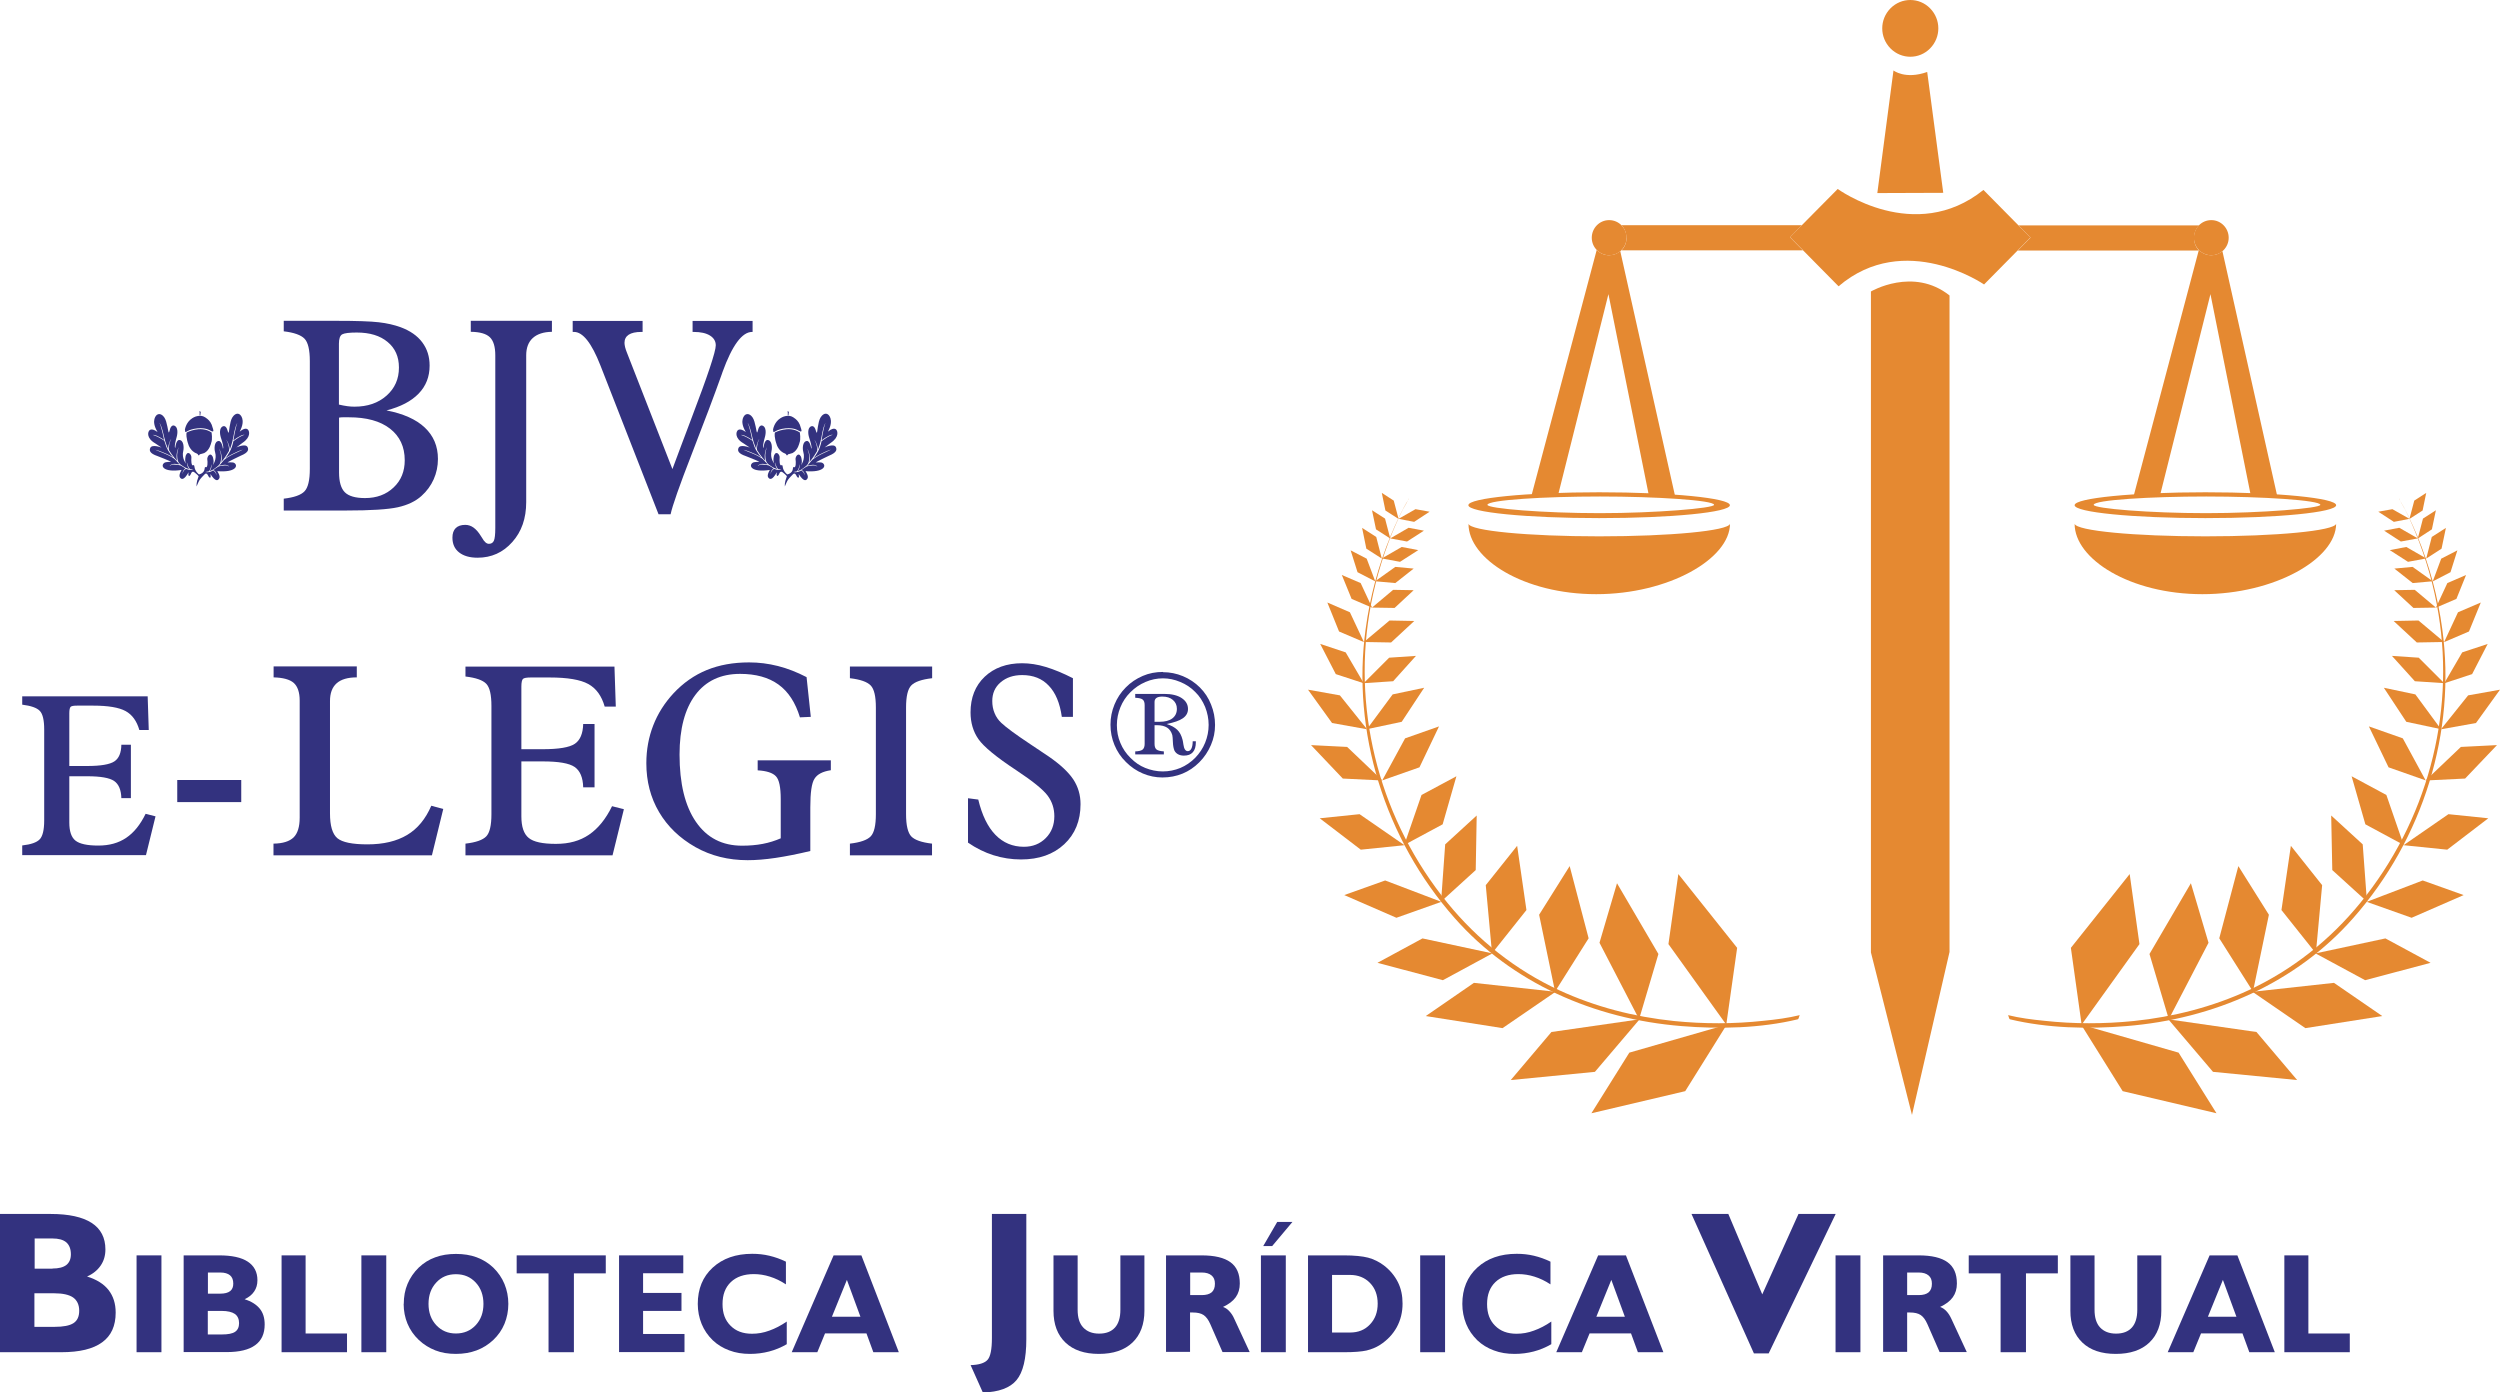 <?xml version="1.0" encoding="UTF-8"?>
<svg xmlns="http://www.w3.org/2000/svg" viewBox="0 0 207.05 115.32">
  <g>
    <g>
      <g>
        <path d="M198.69,41.31c.58.95,1.05,1.98,1.48,3,1.04,2.5,1.74,5.13,2.1,7.8,1.16,8.49-1.57,17.35-7.38,23.93-4.72,5.36-11.55,8.36-18.78,8.94-3.16.26-6.55.18-9.64-.56-.1-.02-.11-.33-.18-.35.98.24,1.99.37,3,.47,2.47.27,4.96.27,7.43.02,3.29-.34,6.53-1.17,9.51-2.55,3.63-1.68,6.77-4.19,9.24-7.22,5.51-6.75,7.86-15.52,6.49-23.92-.37-2.31-1.02-4.58-1.91-6.76-.34-.83-.76-1.79-1.2-2.51-.04-.07-.16-.32-.15-.3h0Z" fill="#e58931" stroke-width="0"/>
        <g>
          <polygon points="199.55 42.97 198.26 43.22 196.97 42.38 198.14 42.17 199.55 42.97" fill="#e58931" stroke-width="0"/>
          <polygon points="199.55 42.98 200.64 42.28 200.94 40.82 199.95 41.46 199.55 42.98" fill="#e58931" stroke-width="0"/>
        </g>
        <g>
          <polygon points="200.24 44.59 198.84 44.85 197.45 43.95 198.71 43.71 200.24 44.59" fill="#e58931" stroke-width="0"/>
          <polygon points="200.24 44.6 201.41 43.84 201.74 42.26 200.67 42.95 200.24 44.6" fill="#e58931" stroke-width="0"/>
        </g>
        <g>
          <polygon points="200.94 46.25 199.43 46.53 197.92 45.56 199.29 45.3 200.94 46.25" fill="#e58931" stroke-width="0"/>
          <polygon points="200.94 46.26 202.21 45.44 202.57 43.72 201.4 44.47 200.94 46.26" fill="#e58931" stroke-width="0"/>
        </g>
        <g>
          <polygon points="201.48 48.14 199.82 48.29 198.3 47.09 199.81 46.95 201.48 48.14" fill="#e58931" stroke-width="0"/>
          <polygon points="201.48 48.15 202.95 47.39 203.52 45.58 202.18 46.27 201.48 48.15" fill="#e58931" stroke-width="0"/>
        </g>
        <g>
          <polygon points="201.74 50.32 199.88 50.35 198.29 48.88 199.99 48.85 201.74 50.32" fill="#e58931" stroke-width="0"/>
          <polygon points="201.74 50.33 203.44 49.6 204.24 47.62 202.69 48.29 201.74 50.33" fill="#e58931" stroke-width="0"/>
        </g>
        <g>
          <polygon points="202.42 53.17 200.16 53.21 198.24 51.43 200.3 51.39 202.42 53.17" fill="#e58931" stroke-width="0"/>
          <polygon points="202.42 53.18 204.48 52.3 205.46 49.9 203.57 50.71 202.42 53.18" fill="#e58931" stroke-width="0"/>
        </g>
        <g>
          <polygon points="202.43 56.58 200 56.42 198.1 54.32 200.32 54.47 202.43 56.58" fill="#e58931" stroke-width="0"/>
          <polygon points="202.43 56.59 204.74 55.83 206.03 53.33 203.92 54.03 202.43 56.59" fill="#e58931" stroke-width="0"/>
        </g>
        <g>
          <polygon points="202.16 60.39 199.29 59.78 197.43 56.96 200.04 57.51 202.16 60.39" fill="#e58931" stroke-width="0"/>
          <polygon points="202.16 60.4 205.06 59.88 207.05 57.12 204.41 57.59 202.16 60.4" fill="#e58931" stroke-width="0"/>
        </g>
        <g>
          <polygon points="200.89 64.63 197.82 63.55 196.19 60.16 199 61.15 200.89 64.63" fill="#e58931" stroke-width="0"/>
          <polygon points="200.89 64.64 204.16 64.48 206.8 61.71 203.81 61.86 200.89 64.64" fill="#e58931" stroke-width="0"/>
        </g>
        <g>
          <polygon points="199.07 69.98 195.9 68.27 194.76 64.29 197.64 65.84 199.07 69.98" fill="#e58931" stroke-width="0"/>
          <polygon points="199.06 70 202.68 70.37 206.08 67.77 202.78 67.43 199.06 70" fill="#e58931" stroke-width="0"/>
        </g>
        <g>
          <polygon points="196.03 74.67 193.16 72.06 193.07 67.54 195.68 69.93 196.03 74.67" fill="#e58931" stroke-width="0"/>
          <polygon points="196.01 74.69 199.73 76.01 204.04 74.13 200.65 72.92 196.01 74.69" fill="#e58931" stroke-width="0"/>
        </g>
        <g>
          <polygon points="191.8 78.95 188.95 75.37 189.73 70.05 192.32 73.31 191.8 78.95" fill="#e58931" stroke-width="0"/>
          <polygon points="191.77 78.96 195.88 81.18 201.3 79.74 197.56 77.72 191.77 78.96" fill="#e58931" stroke-width="0"/>
        </g>
        <g>
          <polygon points="186.59 82.12 183.8 77.71 185.38 71.73 187.91 75.76 186.59 82.12" fill="#e58931" stroke-width="0"/>
          <polygon points="186.55 82.14 190.93 85.15 197.3 84.15 193.3 81.4 186.55 82.14" fill="#e58931" stroke-width="0"/>
        </g>
        <g>
          <polygon points="179.62 84.41 178.02 79.01 181.45 73.15 182.91 78.08 179.62 84.41" fill="#e58931" stroke-width="0"/>
          <polygon points="179.58 84.42 183.28 88.77 190.25 89.45 186.88 85.47 179.58 84.42" fill="#e58931" stroke-width="0"/>
        </g>
        <g>
          <polygon points="172.4 84.86 171.51 78.5 176.38 72.39 177.19 78.19 172.4 84.86" fill="#e58931" stroke-width="0"/>
          <polygon points="172.36 84.86 175.8 90.37 183.57 92.2 180.43 87.18 172.36 84.86" fill="#e58931" stroke-width="0"/>
        </g>
      </g>
      <g>
        <path d="M116.68,41.31c-.59.95-1.05,1.98-1.48,3-1.04,2.5-1.74,5.13-2.1,7.8-1.16,8.49,1.57,17.35,7.38,23.93,4.73,5.36,11.55,8.36,18.78,8.94,3.16.26,6.55.18,9.63-.56.1-.02.11-.33.18-.35-.98.24-1.99.37-3,.47-2.46.27-4.96.27-7.43.02-3.29-.34-6.52-1.17-9.51-2.55-3.63-1.68-6.77-4.19-9.24-7.22-5.5-6.75-7.85-15.52-6.49-23.92.38-2.31,1.02-4.58,1.91-6.76.35-.83.77-1.79,1.21-2.51.04-.07.16-.32.15-.3h0Z" fill="#e58931" stroke-width="0"/>
        <g>
          <polygon points="115.83 42.97 117.12 43.22 118.4 42.38 117.23 42.17 115.83 42.97" fill="#e58931" stroke-width="0"/>
          <polygon points="115.83 42.98 114.74 42.28 114.44 40.82 115.43 41.46 115.83 42.98" fill="#e58931" stroke-width="0"/>
        </g>
        <g>
          <polygon points="115.14 44.59 116.53 44.85 117.93 43.95 116.66 43.71 115.14 44.59" fill="#e58931" stroke-width="0"/>
          <polygon points="115.14 44.6 113.96 43.84 113.63 42.26 114.71 42.95 115.14 44.6" fill="#e58931" stroke-width="0"/>
        </g>
        <g>
          <polygon points="114.44 46.25 115.95 46.53 117.46 45.56 116.09 45.3 114.44 46.25" fill="#e58931" stroke-width="0"/>
          <polygon points="114.44 46.26 113.16 45.44 112.81 43.72 113.98 44.47 114.44 46.26" fill="#e58931" stroke-width="0"/>
        </g>
        <g>
          <polygon points="113.89 48.14 115.56 48.29 117.08 47.09 115.56 46.95 113.89 48.14" fill="#e58931" stroke-width="0"/>
          <polygon points="113.9 48.15 112.43 47.39 111.86 45.58 113.19 46.27 113.9 48.15" fill="#e58931" stroke-width="0"/>
        </g>
        <g>
          <polygon points="113.63 50.32 115.5 50.35 117.08 48.88 115.38 48.85 113.63 50.32" fill="#e58931" stroke-width="0"/>
          <polygon points="113.64 50.33 111.94 49.6 111.13 47.62 112.69 48.29 113.64 50.33" fill="#e58931" stroke-width="0"/>
        </g>
        <g>
          <polygon points="112.96 53.17 115.21 53.21 117.13 51.43 115.08 51.39 112.96 53.17" fill="#e58931" stroke-width="0"/>
          <polygon points="112.96 53.18 110.9 52.3 109.93 49.9 111.8 50.71 112.96 53.18" fill="#e58931" stroke-width="0"/>
        </g>
        <g>
          <polygon points="112.94 56.58 115.38 56.42 117.27 54.32 115.05 54.47 112.94 56.58" fill="#e58931" stroke-width="0"/>
          <polygon points="112.95 56.59 110.63 55.83 109.34 53.33 111.45 54.03 112.95 56.59" fill="#e58931" stroke-width="0"/>
        </g>
        <g>
          <polygon points="113.21 60.39 116.09 59.78 117.95 56.96 115.34 57.51 113.21 60.39" fill="#e58931" stroke-width="0"/>
          <polygon points="113.22 60.4 110.32 59.88 108.33 57.12 110.97 57.59 113.22 60.4" fill="#e58931" stroke-width="0"/>
        </g>
        <g>
          <polygon points="114.48 64.63 117.56 63.55 119.18 60.16 116.37 61.15 114.48 64.63" fill="#e58931" stroke-width="0"/>
          <polygon points="114.49 64.64 111.21 64.48 108.58 61.71 111.57 61.86 114.49 64.64" fill="#e58931" stroke-width="0"/>
        </g>
        <g>
          <polygon points="116.3 69.98 119.48 68.27 120.62 64.29 117.73 65.84 116.3 69.98" fill="#e58931" stroke-width="0"/>
          <polygon points="116.32 70 112.7 70.37 109.3 67.77 112.6 67.43 116.32 70" fill="#e58931" stroke-width="0"/>
        </g>
        <g>
          <polygon points="119.35 74.67 122.22 72.06 122.3 67.54 119.69 69.93 119.35 74.67" fill="#e58931" stroke-width="0"/>
          <polygon points="119.37 74.69 115.65 76.01 111.33 74.13 114.72 72.92 119.37 74.69" fill="#e58931" stroke-width="0"/>
        </g>
        <g>
          <polygon points="123.57 78.95 126.42 75.37 125.65 70.05 123.05 73.31 123.57 78.95" fill="#e58931" stroke-width="0"/>
          <polygon points="123.6 78.96 119.5 81.18 114.08 79.74 117.81 77.72 123.6 78.96" fill="#e58931" stroke-width="0"/>
        </g>
        <g>
          <polygon points="128.79 82.12 131.57 77.71 130 71.73 127.47 75.76 128.79 82.12" fill="#e58931" stroke-width="0"/>
          <polygon points="128.83 82.14 124.44 85.15 118.08 84.15 122.07 81.4 128.83 82.14" fill="#e58931" stroke-width="0"/>
        </g>
        <g>
          <polygon points="135.75 84.41 137.35 79.01 133.92 73.15 132.47 78.08 135.75 84.41" fill="#e58931" stroke-width="0"/>
          <polygon points="135.79 84.42 132.09 88.77 125.12 89.45 128.49 85.47 135.79 84.42" fill="#e58931" stroke-width="0"/>
        </g>
        <g>
          <polygon points="142.97 84.86 143.87 78.5 139 72.39 138.18 78.19 142.97 84.86" fill="#e58931" stroke-width="0"/>
          <polygon points="143.01 84.86 139.57 90.37 131.8 92.2 134.94 87.18 143.01 84.86" fill="#e58931" stroke-width="0"/>
        </g>
      </g>
    </g>
    <g>
      <path d="M164.27,15.73c-5.69,4.57-12.07-.08-12.07-.08l-3.95,3.99,4.02,4.07c5.48-4.67,12.05-.15,12.05-.15l3.84-3.89-3.9-3.95Z" fill="#e58931" stroke-width="0"/>
      <path d="M159.85.69c.91.92.91,2.4,0,3.32-.9.92-2.37.92-3.28,0-.91-.92-.91-2.4,0-3.32.91-.92,2.38-.92,3.28,0Z" fill="#e58931" stroke-width="0"/>
      <path d="M184.58,19.69c0-.8-.64-1.46-1.44-1.46s-1.44.65-1.44,1.46.65,1.45,1.44,1.45,1.44-.65,1.44-1.45Z" fill="#e58931" stroke-width="0"/>
      <path d="M154.95,24.14s3.5-2.06,6.51.33v54.37s-3.11,13.5-3.11,13.5l-3.4-13.46V24.14Z" fill="#e58931" stroke-width="0"/>
      <path d="M156.81,5.83s.97.78,2.8.13l1.33,10.01-5.46.02,1.34-10.17Z" fill="#e58931" stroke-width="0"/>
      <path d="M134.71,19.69c0,.41-.16.77-.41,1.04h15.01l-1.06-1.08.98-1h-14.94c.25.26.41.63.41,1.04Z" fill="#e58931" stroke-width="0"/>
      <path d="M181.71,19.71c0,.41.16.77.41,1.04h-15.01l1.06-1.07-.99-1.01h14.94c-.25.26-.41.63-.41,1.04Z" fill="#e58931" stroke-width="0"/>
      <path d="M131.83,19.69c0-.8.64-1.46,1.44-1.46s1.44.65,1.44,1.46-.65,1.45-1.44,1.45-1.44-.65-1.44-1.45Z" fill="#e58931" stroke-width="0"/>
      <g>
        <path d="M129.03,41.04l4.18-16.68,3.35,16.68h-7.52ZM138.72,41.04l-4.53-20.24c-.25.21-.57.34-.92.34-.41,0-.77-.17-1.03-.44l-5.4,20.33h11.88Z" fill="#e58931" stroke-width="0"/>
        <g>
          <path d="M132.44,44.42c-5.88,0-10.68-.46-10.82-1.04h0c0,2.93,4.6,5.83,10.58,5.83s11.08-2.92,11.08-5.85v.02c-.15.58-4.94,1.04-10.83,1.04Z" fill="#e58931" stroke-width="0"/>
          <path d="M132.5,42.5c-4.63,0-9.31-.38-9.31-.69,0-.4,4.7-.69,9.32-.69s9.45.31,9.45.69c0,.28-4.84.69-9.46.69ZM132.44,40.77c-5.98,0-10.83.48-10.83,1.07s4.84,1.07,10.83,1.07,10.83-.48,10.83-1.07-4.85-1.07-10.83-1.07Z" fill="#e58931" stroke-width="0"/>
        </g>
      </g>
      <g>
        <path d="M178.89,41.04l4.18-16.68,3.34,16.68h-7.52ZM188.59,41.04l-4.53-20.24c-.25.21-.58.34-.92.34-.41,0-.77-.17-1.03-.44l-5.39,20.33h11.88Z" fill="#e58931" stroke-width="0"/>
        <g>
          <path d="M182.65,44.42c-5.88,0-10.68-.46-10.83-1.04h0c0,2.93,4.6,5.83,10.58,5.83s11.08-2.92,11.08-5.85v.02c-.16.58-4.95,1.04-10.83,1.04Z" fill="#e58931" stroke-width="0"/>
          <path d="M182.71,42.5c-4.63,0-9.31-.38-9.31-.69,0-.4,4.7-.69,9.32-.69s9.45.31,9.45.69c0,.28-4.84.69-9.47.69ZM182.65,40.77c-5.98,0-10.83.48-10.83,1.07s4.85,1.07,10.83,1.07,10.83-.48,10.83-1.07-4.85-1.07-10.83-1.07Z" fill="#e58931" stroke-width="0"/>
        </g>
      </g>
    </g>
  </g>
  <g>
    <path d="M0,111.99v-11.45h4.2c1.5,0,2.63.25,3.39.74.76.49,1.14,1.23,1.14,2.2,0,.51-.13.95-.39,1.33-.26.38-.63.69-1.13.91.8.25,1.39.62,1.78,1.12s.59,1.12.59,1.87c0,1.1-.37,1.92-1.12,2.46-.75.55-1.87.82-3.38.82H0ZM4.34,105.06c.52,0,.9-.1,1.15-.29.25-.2.38-.49.38-.89,0-.44-.13-.77-.38-.99-.26-.22-.64-.32-1.15-.32h-1.47v2.5h1.47ZM2.86,109.89h1.65c.74,0,1.26-.1,1.58-.31s.47-.55.47-1.03-.17-.85-.5-1.09c-.33-.23-.86-.35-1.57-.35h-1.64v2.78Z" fill="#33327f" stroke-width="0"/>
    <path d="M11.31,111.99v-8.02h2.06v8.02h-2.06Z" fill="#33327f" stroke-width="0"/>
    <path d="M15.21,111.99v-8.02h2.94c1.05,0,1.84.17,2.37.52s.8.86.8,1.54c0,.36-.09.67-.27.93-.18.27-.44.48-.79.64.56.18.97.44,1.25.78s.41.78.41,1.31c0,.77-.26,1.34-.79,1.72-.52.38-1.31.57-2.36.57h-3.56ZM18.25,107.14c.36,0,.63-.07.81-.21.18-.14.26-.35.26-.62,0-.31-.09-.54-.27-.69-.18-.15-.45-.23-.8-.23h-1.03v1.75h1.03ZM17.21,110.52h1.16c.52,0,.88-.07,1.1-.22.22-.15.33-.39.33-.72s-.12-.6-.35-.76-.6-.25-1.1-.25h-1.14v1.95Z" fill="#33327f" stroke-width="0"/>
    <path d="M23.32,111.99v-8.02h1.99v6.47h3.43v1.55h-5.43Z" fill="#33327f" stroke-width="0"/>
    <path d="M29.93,111.99v-8.02h2.06v8.02h-2.06Z" fill="#33327f" stroke-width="0"/>
    <path d="M33.44,107.99c0-.6.1-1.15.31-1.65s.52-.96.93-1.36c.4-.38.86-.67,1.37-.85.51-.19,1.08-.28,1.71-.28s1.21.09,1.72.28.97.47,1.37.85c.41.4.72.85.93,1.36s.32,1.06.32,1.65-.11,1.14-.32,1.65-.52.95-.93,1.34c-.41.38-.87.67-1.38.86s-1.08.29-1.71.29-1.19-.09-1.7-.29-.97-.48-1.38-.87c-.41-.39-.72-.84-.93-1.34s-.32-1.06-.32-1.65ZM35.49,107.99c0,.71.21,1.3.64,1.76s.97.69,1.63.69,1.21-.23,1.64-.69c.43-.46.64-1.05.64-1.76s-.21-1.31-.64-1.77c-.43-.46-.97-.69-1.64-.69s-1.21.23-1.63.69c-.43.46-.64,1.05-.64,1.77Z" fill="#33327f" stroke-width="0"/>
    <path d="M45.43,111.99v-6.53h-2.64v-1.49h7.38v1.49h-2.64v6.53h-2.1Z" fill="#33327f" stroke-width="0"/>
    <path d="M51.27,111.99v-8.02h5.32v1.48h-3.33v1.63h3.18v1.49h-3.18v1.91h3.43v1.5h-5.42Z" fill="#33327f" stroke-width="0"/>
    <path d="M65.17,111.32c-.48.28-.97.48-1.47.61-.5.13-1.03.2-1.58.2-.62,0-1.2-.09-1.72-.29-.52-.19-.98-.47-1.37-.84-.4-.39-.71-.84-.92-1.35-.21-.52-.32-1.07-.32-1.66,0-1.24.41-2.25,1.24-3.01.83-.76,1.92-1.14,3.27-1.14.49,0,.96.05,1.42.16.46.11.92.27,1.37.49v1.88c-.44-.29-.88-.5-1.33-.64-.44-.14-.89-.21-1.33-.21-.8,0-1.44.22-1.9.66-.46.44-.69,1.04-.69,1.82s.22,1.35.66,1.79c.44.45,1.03.67,1.78.67.48,0,.96-.08,1.44-.26.48-.17.96-.42,1.44-.75v1.87Z" fill="#33327f" stroke-width="0"/>
    <path d="M65.57,111.99l3.47-8.02h2.3l3.1,8.02h-2.11l-.57-1.56h-3.43l-.64,1.56h-2.12ZM68.91,109.05h2.35l-1.12-3.05-1.24,3.05Z" fill="#33327f" stroke-width="0"/>
    <path d="M80.38,113.06c.7-.02,1.17-.17,1.41-.44.24-.27.36-.87.36-1.8v-10.28h2.85v10.38c0,1.61-.27,2.73-.81,3.38-.54.65-1.47.99-2.79,1.03l-1.01-2.26Z" fill="#33327f" stroke-width="0"/>
    <path d="M94.78,103.97v4.59c0,1.12-.33,2-.99,2.63-.66.63-1.59.94-2.78.94s-2.11-.31-2.77-.94c-.66-.63-.99-1.5-.99-2.63v-4.59h2v4.51c0,.64.15,1.13.46,1.46s.74.51,1.32.51,1.01-.17,1.31-.5.45-.83.45-1.47v-4.51h1.99Z" fill="#33327f" stroke-width="0"/>
    <path d="M96.57,111.99v-8.02h2.94c1.08,0,1.88.19,2.4.57s.77.96.77,1.76c0,.44-.11.82-.34,1.14-.23.32-.58.58-1.05.8.2.07.38.19.53.36.16.17.3.38.41.64l1.27,2.74h-2.25l-1.01-2.31c-.16-.37-.35-.62-.56-.76-.21-.14-.5-.21-.89-.21-.03,0-.07,0-.12,0-.05,0-.09,0-.11,0v3.26h-2ZM99.53,107.26c.37,0,.64-.08.82-.23.18-.16.27-.39.27-.71s-.09-.53-.28-.69c-.19-.16-.46-.24-.81-.24h-.96v1.87h.96Z" fill="#33327f" stroke-width="0"/>
    <path d="M104.43,111.99v-8.02h2.06v8.02h-2.06ZM104.62,103.2l1.16-2h1.26l-1.68,2h-.75Z" fill="#33327f" stroke-width="0"/>
    <path d="M108.33,111.99v-8.02h2.99c.85,0,1.52.07,1.99.19.47.13.9.34,1.3.64.51.39.89.85,1.16,1.38s.39,1.13.39,1.79c0,.71-.16,1.36-.48,1.95-.32.58-.78,1.07-1.38,1.46-.34.22-.72.37-1.13.47-.41.09-1.03.14-1.84.14h-2.99ZM110.32,105.59v4.77h1.49c.68,0,1.23-.22,1.65-.67.43-.45.64-1.02.64-1.72s-.21-1.28-.64-1.72c-.43-.44-.98-.66-1.65-.66h-1.49Z" fill="#33327f" stroke-width="0"/>
    <path d="M117.62,111.99v-8.02h2.06v8.02h-2.06Z" fill="#33327f" stroke-width="0"/>
    <path d="M128.49,111.32c-.48.28-.97.48-1.47.61-.5.13-1.03.2-1.58.2-.62,0-1.2-.09-1.72-.29-.52-.19-.98-.47-1.37-.84-.4-.39-.71-.84-.92-1.35-.21-.52-.32-1.07-.32-1.66,0-1.24.41-2.25,1.24-3.01.83-.76,1.92-1.14,3.27-1.14.49,0,.96.05,1.42.16.46.11.92.27,1.37.49v1.88c-.44-.29-.88-.5-1.33-.64-.44-.14-.89-.21-1.33-.21-.8,0-1.44.22-1.9.66-.46.44-.69,1.04-.69,1.82s.22,1.35.66,1.79c.44.45,1.03.67,1.78.67.48,0,.96-.08,1.44-.26.48-.17.96-.42,1.44-.75v1.87Z" fill="#33327f" stroke-width="0"/>
    <path d="M128.89,111.99l3.47-8.02h2.3l3.1,8.02h-2.11l-.57-1.56h-3.43l-.64,1.56h-2.12ZM132.22,109.05h2.35l-1.12-3.05-1.24,3.05Z" fill="#33327f" stroke-width="0"/>
    <path d="M145.26,112.09l-5.17-11.55h3.05l2.81,6.66,3-6.66h3.08l-5.55,11.55h-1.24Z" fill="#33327f" stroke-width="0"/>
    <path d="M152.02,111.99v-8.02h2.06v8.02h-2.06Z" fill="#33327f" stroke-width="0"/>
    <path d="M155.96,111.99v-8.02h2.94c1.08,0,1.88.19,2.4.57.52.38.77.96.77,1.76,0,.44-.11.82-.34,1.14-.23.32-.58.58-1.05.8.2.07.37.19.53.36.16.17.29.38.41.64l1.27,2.74h-2.25l-1.01-2.31c-.16-.37-.35-.62-.56-.76s-.5-.21-.89-.21c-.03,0-.07,0-.12,0-.05,0-.09,0-.11,0v3.26h-2ZM158.91,107.26c.37,0,.64-.08.82-.23.18-.16.27-.39.27-.71s-.09-.53-.28-.69-.46-.24-.81-.24h-.96v1.87h.96Z" fill="#33327f" stroke-width="0"/>
    <path d="M165.69,111.99v-6.53h-2.64v-1.49h7.38v1.49h-2.64v6.53h-2.1Z" fill="#33327f" stroke-width="0"/>
    <path d="M179,103.97v4.59c0,1.12-.33,2-.99,2.63-.66.63-1.59.94-2.78.94s-2.11-.31-2.77-.94c-.66-.63-.99-1.5-.99-2.63v-4.59h2v4.51c0,.64.15,1.13.46,1.46s.74.51,1.32.51,1.01-.17,1.31-.5.45-.83.45-1.47v-4.51h1.99Z" fill="#33327f" stroke-width="0"/>
    <path d="M179.53,111.99l3.47-8.02h2.3l3.1,8.02h-2.11l-.57-1.56h-3.43l-.64,1.56h-2.12ZM182.87,109.05h2.35l-1.12-3.05-1.24,3.05Z" fill="#33327f" stroke-width="0"/>
    <path d="M189.19,111.99v-8.02h1.99v6.47h3.43v1.55h-5.43Z" fill="#33327f" stroke-width="0"/>
  </g>
  <g>
    <path d="M1.84,70.84v-.82c.72-.08,1.21-.25,1.45-.51.24-.25.37-.77.37-1.55v-7.54c0-.78-.12-1.3-.37-1.55-.24-.25-.73-.42-1.45-.51v-.69h10.39l.09,2.79h-.78c-.21-.74-.59-1.27-1.14-1.57s-1.45-.45-2.68-.45h-1.33c-.29,0-.47.03-.54.1-.07.07-.11.25-.11.53v4.37h1.48c1.12,0,1.87-.13,2.25-.38s.57-.71.58-1.38h.79s0,4.42,0,4.42h-.79c-.02-.69-.22-1.16-.6-1.42s-1.12-.39-2.23-.39h-1.48v3.83c0,.73.17,1.23.51,1.5s.97.41,1.89.41,1.67-.21,2.31-.64,1.17-1.09,1.61-1.99l.82.21-.79,3.21H1.84Z" fill="#33327f" stroke-width="0"/>
    <path d="M14.68,66.43v-1.83h5.3v1.83h-5.3Z" fill="#33327f" stroke-width="0"/>
    <path d="M22.65,70.84v-.97c.78-.01,1.33-.19,1.67-.52.33-.33.5-.87.5-1.63v-9.7c0-.68-.17-1.17-.49-1.46-.33-.29-.89-.44-1.67-.46v-.91h6.89v.91c-.74,0-1.3.16-1.67.49s-.55.82-.55,1.47v9.3c0,1.03.2,1.71.61,2.06.41.34,1.24.51,2.49.51,1.33,0,2.42-.26,3.29-.78s1.53-1.33,2-2.42l.99.27-.94,3.84h-13.1Z" fill="#33327f" stroke-width="0"/>
    <path d="M38.55,70.84v-.97c.86-.1,1.43-.3,1.72-.6.29-.3.43-.92.43-1.84v-8.96c0-.93-.14-1.54-.43-1.84-.29-.3-.86-.5-1.72-.6v-.82h12.34l.11,3.31h-.92c-.25-.88-.7-1.51-1.36-1.87-.65-.36-1.72-.54-3.19-.54h-1.58c-.34,0-.56.04-.64.12s-.13.29-.13.63v5.19h1.76c1.34,0,2.23-.15,2.67-.45.44-.3.67-.85.69-1.64h.94s0,5.25,0,5.25h-.94c-.02-.82-.26-1.38-.71-1.69s-1.33-.46-2.65-.46h-1.76v4.55c0,.86.2,1.46.61,1.79.4.33,1.15.49,2.25.49s1.99-.25,2.74-.76,1.39-1.29,1.91-2.36l.98.25-.94,3.82h-12.17Z" fill="#33327f" stroke-width="0"/>
    <path d="M62.75,62.97h6.06v.82c-.67.1-1.12.33-1.35.7-.24.36-.35,1.15-.35,2.37v3.62c-1.04.25-2,.44-2.87.57-.87.13-1.64.19-2.32.19-.8,0-1.56-.09-2.28-.27-.72-.18-1.4-.45-2.04-.81-1.32-.75-2.32-1.72-3.02-2.91-.7-1.19-1.05-2.54-1.05-4.04,0-1.11.19-2.15.57-3.13.38-.98.94-1.86,1.67-2.65.81-.87,1.74-1.52,2.77-1.94,1.03-.42,2.19-.63,3.5-.63.81,0,1.6.1,2.39.3.79.2,1.58.51,2.37.92l.35,3.29-.9.04c-.37-1.22-.96-2.13-1.78-2.72-.82-.59-1.88-.88-3.18-.88-1.59,0-2.83.58-3.7,1.74-.87,1.16-1.31,2.81-1.31,4.94,0,2.4.45,4.26,1.36,5.58s2.18,1.97,3.82,1.97c.61,0,1.19-.05,1.71-.15.53-.1,1.03-.26,1.49-.46v-3.25c0-.98-.13-1.61-.4-1.89-.26-.28-.77-.45-1.51-.49v-.82Z" fill="#33327f" stroke-width="0"/>
    <path d="M70.39,70.84v-.97c.86-.1,1.43-.3,1.72-.6.29-.3.43-.92.43-1.84v-8.83c0-.92-.14-1.53-.43-1.83-.29-.3-.86-.5-1.72-.6v-.97h6.81v.97c-.87.1-1.44.3-1.73.6-.29.3-.43.91-.43,1.83v8.83c0,.93.15,1.54.43,1.84.29.3.86.5,1.72.6v.97h-6.81Z" fill="#33327f" stroke-width="0"/>
    <path d="M80.17,69.8v-3.69l.85.11c.31,1.29.78,2.26,1.42,2.92s1.43.99,2.36.99c.73,0,1.33-.24,1.81-.72.48-.48.71-1.09.71-1.81,0-.63-.18-1.2-.55-1.7s-1.23-1.2-2.59-2.1c-1.67-1.1-2.71-1.96-3.15-2.59-.43-.62-.65-1.36-.65-2.21,0-1.22.39-2.21,1.17-2.95.78-.74,1.82-1.12,3.1-1.12.62,0,1.28.1,1.97.31.69.21,1.44.52,2.24.93v3.2h-.92c-.16-1.14-.52-2-1.08-2.58-.55-.59-1.29-.88-2.2-.88-.73,0-1.32.2-1.79.6s-.69.92-.69,1.55c0,.36.06.69.19,1,.12.3.31.58.56.81.39.37,1.19.96,2.41,1.77.65.43,1.15.77,1.51,1.01.96.66,1.64,1.3,2.04,1.9.4.61.6,1.29.6,2.05,0,1.37-.45,2.48-1.35,3.32-.9.84-2.09,1.26-3.58,1.26-.79,0-1.55-.12-2.28-.35-.73-.23-1.44-.58-2.12-1.05Z" fill="#33327f" stroke-width="0"/>
  </g>
  <path d="M96.32,55.67c.57,0,1.12.11,1.65.33s1.01.54,1.41.94c.4.4.71.87.92,1.41.22.54.33,1.1.33,1.69s-.11,1.12-.34,1.66c-.23.54-.55,1.02-.97,1.44-.41.41-.87.72-1.38.93s-1.07.32-1.67.32c-.56,0-1.1-.11-1.62-.33-.52-.22-.98-.53-1.4-.95-.42-.41-.73-.88-.95-1.41-.22-.53-.33-1.08-.33-1.68s.11-1.13.33-1.67.53-1.01.94-1.42c.4-.41.87-.72,1.4-.95s1.09-.33,1.68-.33ZM96.32,56.18c-.5,0-.99.1-1.45.3-.47.2-.88.48-1.25.85s-.64.78-.83,1.25c-.19.47-.29.96-.29,1.47s.09,1.02.29,1.48c.19.46.47.88.84,1.24.36.37.77.65,1.22.83s.94.29,1.45.29,1-.1,1.46-.29c.45-.19.86-.47,1.22-.83.36-.37.64-.79.83-1.26s.29-.96.29-1.47-.1-1.01-.29-1.49c-.2-.48-.47-.9-.82-1.24-.35-.36-.77-.64-1.24-.83-.47-.2-.95-.3-1.44-.3ZM94.01,57.47h2.42c.6,0,1.08.11,1.43.34.35.23.53.53.53.91,0,.31-.14.57-.43.77-.29.2-.73.35-1.34.47.38.12.67.28.88.48s.35.48.44.83c.02.09.05.22.07.39.05.36.17.55.36.55.13,0,.23-.07.3-.21.07-.14.11-.35.11-.61h.26v.08c0,.36-.08.64-.25.83-.17.19-.41.28-.74.28-.19,0-.35-.04-.48-.11s-.23-.17-.3-.3c-.07-.17-.12-.4-.13-.7-.01-.3-.03-.5-.05-.59-.08-.28-.23-.49-.43-.62-.21-.13-.49-.2-.84-.2h-.2v1.54c0,.22.05.38.16.47.11.09.31.14.61.16v.25h-2.37v-.25c.3-.01.5-.06.61-.15.11-.09.17-.25.17-.47v-3.2c0-.23-.05-.38-.16-.47-.11-.09-.31-.14-.62-.15v-.27ZM95.61,59.78c.07,0,.13,0,.2,0s.14,0,.21,0c.46,0,.82-.09,1.07-.28.25-.19.38-.45.38-.8,0-.3-.11-.54-.33-.73s-.51-.28-.88-.28c-.21,0-.38.04-.48.11-.11.08-.16.19-.16.33v1.63Z" fill="#33327f" stroke-width="0"/>
  <g>
    <path d="M23.5,42.27v-.97c.85-.1,1.43-.3,1.72-.61.29-.3.44-.92.44-1.85v-8.94c0-.93-.15-1.55-.44-1.85-.29-.3-.86-.51-1.72-.61v-.87h4.36c1.65,0,2.82.04,3.51.12.69.08,1.29.22,1.81.41.78.29,1.38.7,1.79,1.25s.61,1.18.61,1.93c0,.92-.3,1.69-.91,2.32-.61.63-1.49,1.09-2.66,1.39,1.39.27,2.45.74,3.17,1.42s1.09,1.54,1.09,2.6c0,.6-.12,1.16-.35,1.68s-.57.99-1.02,1.39c-.49.44-1.14.75-1.95.93-.81.18-2.24.27-4.29.27h-5.15ZM28.08,33.51c.25.06.48.1.69.13s.41.04.59.04c1.08,0,1.96-.3,2.65-.91.69-.61,1.03-1.38,1.03-2.33,0-.9-.31-1.6-.94-2.12-.62-.52-1.47-.78-2.55-.78-.62,0-1.03.05-1.21.15-.18.1-.27.36-.27.78v5.04ZM28.08,34.6v4.52c0,.78.16,1.33.48,1.65.32.32.88.48,1.67.48.96,0,1.75-.29,2.37-.88.62-.58.92-1.34.92-2.25,0-1.12-.41-1.99-1.22-2.62s-1.95-.94-3.41-.94c-.22,0-.39,0-.5,0-.11,0-.22.01-.32.03Z" fill="#33327f" stroke-width="0"/>
    <path d="M38.99,26.57h6.72v.91c-.7.01-1.23.19-1.59.52s-.54.81-.54,1.43v12.16c0,1.34-.38,2.44-1.15,3.3-.77.87-1.73,1.3-2.88,1.3-.65,0-1.16-.15-1.53-.44-.37-.29-.55-.7-.55-1.22,0-.35.09-.61.27-.79.18-.18.45-.27.79-.27.24,0,.47.07.68.22s.42.38.62.71c.02.04.06.09.11.17.17.31.36.47.55.47s.33-.08.41-.25c.08-.17.12-.53.12-1.08v-14.28c0-.71-.15-1.21-.45-1.5s-.82-.44-1.58-.45v-.91Z" fill="#33327f" stroke-width="0"/>
    <path d="M54.54,42.59l-4.8-12.29s-.01-.03-.02-.05c-.72-1.84-1.45-2.76-2.18-2.76h-.11v-.91h5.79v.91h-.11c-.46,0-.81.08-1.04.23-.23.15-.35.38-.35.68,0,.09.02.21.05.35s.09.29.15.45l3.77,9.65c.39-1.07.93-2.48,1.59-4.24,1.33-3.49,2-5.49,2-6.01,0-.34-.16-.61-.48-.81-.32-.2-.77-.3-1.35-.3h-.09v-.91h4.97v.91h-.04c-.83,0-1.65,1.11-2.45,3.32l-.05.15c-.62,1.74-1.45,3.95-2.49,6.62s-1.62,4.34-1.76,5.01h-1Z" fill="#33327f" stroke-width="0"/>
  </g>
  <g>
    <path d="M16.31,39.87c.07-.21.14-.43.14-.43-.09-.12-.24-.23-.32-.3-.21-.19-.3.04-.32.11-.02.05-.06.1-.08.13-.07.09-.12.02-.13-.06,0-.09.02-.21.02-.21-.39.69-.59.6-.71.44-.15-.2.13-.63.13-.63-1.54.23-1.77-.35-1.43-.59.12-.09.55-.08.55-.08-.03-.06-1.12-.48-1.12-.48-.65-.22-.68-.46-.6-.66.14-.36.94-.04.94-.04l-.52-.35c-.78-.45-.56-.95-.56-.95.02-.06.15-.43.75.01-.61-1-.06-1.42-.06-1.42.27-.19.53.07.63.23.23.35.3,1.22.36,1.23.03,0,.08-.21.08-.21.1-.41.31-.4.4-.35.38.2.18.9.18.9-.27.96-.12.93-.12.93.03-.42.18-.64.3-.65.41-.02.42.65.36.89-.16.65.25,1.09.25,1.09-.17-.23-.06-.67-.03-.73.19-.41.49,0,.45.24-.02.15-.01.7.15.6.09-.05.1.1.1.1.04.42.38.66.38.66,0,0,.44-.07.47-.49,0,0,0-.16.09-.11.17.08.16-.47.13-.61-.05-.24.23-.67.44-.27.03.05.16.49,0,.73,0,0,.39-.47.2-1.11-.07-.23-.09-.9.32-.91.11,0,.28.21.33.63,0,0,.14.02-.17-.92,0,0-.23-.69.14-.91.09-.05.3-.08.41.32,0,0,.06.21.09.2.05-.01.08-.88.3-1.25.1-.17.35-.45.62-.27,0,0,.56.38,0,1.43.58-.48.73-.12.75-.06,0,0,.23.49-.52.99l-.51.38s.78-.37.94-.02c.09.2.07.44-.57.7,0,0-1.06.5-1.09.56,0,0,.43-.04.55.04.35.22.14.81-1.41.68,0,0,.3.41.16.62-.11.17-.3.28-.73-.39,0,0,.03.12.03.21,0,.09-.06.15-.12.07-.03-.03-.07-.08-.09-.13-.03-.07-.14-.31-.32-.09,0,0-.31.31-.39.44-.08.12-.25.54-.25.54,0,0-.02-.23.04-.42ZM17.62,38.96s.23.06.32.41c0,0-.01-.32-.27-.44,0,0,.33-.25.42-.29.09-.04.27-.06.48-.09.08,0,.18-.04.42.09,0,0-.08-.11-.28-.14-.11-.02-.34.02-.45.05-.04,0-.11.02-.11.02,0,0,.36-.43.39-.46.11-.11.42-.32.75-.48.1-.05.76-.36.82-.39,0,0-.19.03-.67.27,0,0-.41.18-.79.45,0,0,.38-.44.54-.92.03-.07.11-.35.14-.5,0,0,.21-.16.45-.31.17-.1.36-.19.48-.23,0,0-.13,0-.31.08-.16.08-.39.21-.62.4,0,0,.15-1.02.32-1.44,0,0-.13.17-.25.75,0,0-.14.82-.26,1.14-.03.08-.11.32-.11.32,0,0,0-.12-.05-.31-.04-.16-.15-.42-.24-.51,0,0,.12.2.17.4.02.09.08.29.06.51,0,0-.34.6-.65.94,0,0,.17-.48-.17-1.14,0,0,.16.43.16.65,0,.12,0,.33-.05.49-.04.11-.06.19-.23.33-.11.09-.34.28-.52.35l-.16.07s.2-.21.17-.61c0,0,0,.09-.05.26-.03.1-.05.21-.18.36l-.28.05s.24.09.58-.09ZM16.02,38.89l-.28-.04c-.13-.14-.16-.25-.2-.35-.06-.16-.06-.25-.06-.25-.01.41.2.6.2.6l-.16-.05c-.19-.06-.43-.23-.54-.31-.17-.13-.2-.21-.24-.31-.06-.16-.07-.37-.07-.49,0-.22.13-.66.13-.66-.31.68-.12,1.15-.12,1.15-.33-.32-.69-.9-.69-.9-.03-.22.03-.43.04-.52.04-.19.15-.41.15-.41-.08.09-.18.36-.22.52-.04.19-.04.32-.04.32,0,0-.09-.23-.12-.31-.13-.3-.31-1.12-.31-1.12-.14-.57-.28-.74-.28-.74.19.41.38,1.42.38,1.42-.23-.17-.47-.29-.63-.36-.18-.08-.31-.06-.31-.06.13.03.32.11.49.2.25.13.47.28.47.28.04.14.14.42.16.49.18.47.58.89.58.89-.39-.24-.81-.4-.81-.4-.49-.21-.68-.23-.68-.23.06.03.73.3.83.34.33.14.66.33.77.43.03.02.41.44.41.44,0,0-.07,0-.11-.01-.11-.02-.34-.05-.45-.02-.2.05-.27.16-.27.16.23-.14.33-.12.41-.11.21.01.39.03.48.06.09.03.43.26.43.26-.25.14-.25.46-.25.46.07-.35.3-.43.3-.43.35.16.58.06.58.06Z" fill="#33327f" stroke-width="0"/>
    <g>
      <path d="M15.31,35.61s.07-.63.61-.97c.17-.11.39-.21.67-.2.16,0,.32.04.59.26.17.14.35.36.43.72.02.08.21.48-.19.24-.64-.38-1.61-.12-1.86.03-.16.09-.25.17-.24-.09Z" fill="#33327f" stroke-width="0"/>
      <path d="M17.52,35.81s.1.58-.03.87c0,0-.12.61-.57.84,0,0-.28.09-.31.09,0,0-.06,0-.08.04,0,0-.07.14-.13.01,0,0,.01-.07-.22-.15,0,0-.37-.15-.57-.66,0,0,0,0,0-.02-.2-.53-.19-.96-.15-1.01,0,0,1.14-.61,2.03-.02" fill="#33327f" stroke-width="0"/>
      <path d="M16.53,34.41c.01-.11.01-.23-.01-.37l.11.08s-.03.07-.04.29h-.06Z" fill="#33327f" stroke-width="0"/>
    </g>
  </g>
  <g>
    <path d="M65.03,39.87c.07-.21.14-.43.14-.43-.09-.12-.24-.23-.32-.3-.21-.19-.3.04-.32.11-.02.05-.06.1-.08.13-.07.09-.12.02-.13-.06,0-.09.02-.21.02-.21-.39.69-.59.6-.71.44-.15-.2.13-.63.13-.63-1.54.23-1.77-.35-1.43-.59.12-.09.55-.08.55-.08-.03-.06-1.12-.48-1.12-.48-.65-.22-.68-.46-.6-.66.14-.36.94-.04.94-.04l-.52-.35c-.78-.45-.56-.95-.56-.95.02-.06.15-.43.75.01-.61-1-.06-1.42-.06-1.42.27-.19.53.07.63.23.23.35.3,1.22.36,1.23.03,0,.08-.21.08-.21.1-.41.31-.4.4-.35.38.2.18.9.18.9-.27.96-.12.93-.12.93.03-.42.18-.64.3-.65.41-.02.42.65.36.89-.16.65.25,1.09.25,1.09-.17-.23-.06-.67-.03-.73.19-.41.49,0,.45.24-.02.15-.01.7.15.6.09-.05.1.1.1.1.04.42.38.66.38.66,0,0,.44-.07.47-.49,0,0,0-.16.09-.11.17.08.16-.47.13-.61-.05-.24.23-.67.44-.27.03.05.16.49,0,.73,0,0,.39-.47.2-1.11-.07-.23-.09-.9.32-.91.11,0,.28.21.33.63,0,0,.14.02-.17-.92,0,0-.23-.69.14-.91.09-.05.3-.08.41.32,0,0,.06.21.09.2.05-.01.08-.88.3-1.25.1-.17.35-.45.62-.27,0,0,.56.38,0,1.43.58-.48.73-.12.75-.06,0,0,.23.49-.52.99l-.51.38s.78-.37.94-.02c.09.2.07.44-.57.7,0,0-1.06.5-1.09.56,0,0,.43-.04.55.04.35.22.14.81-1.41.68,0,0,.3.41.16.62-.11.17-.3.28-.73-.39,0,0,.03.12.03.21,0,.09-.06.15-.12.07-.03-.03-.07-.08-.09-.13-.03-.07-.14-.31-.32-.09,0,0-.31.31-.39.44-.08.12-.25.54-.25.54,0,0-.02-.23.04-.42ZM66.33,38.96s.23.06.32.41c0,0-.01-.32-.27-.44,0,0,.33-.25.42-.29.09-.04.27-.06.48-.09.08,0,.18-.04.42.09,0,0-.08-.11-.28-.14-.11-.02-.34.02-.45.05-.04,0-.11.02-.11.02,0,0,.36-.43.39-.46.11-.11.42-.32.75-.48.1-.05.76-.36.82-.39,0,0-.19.03-.67.27,0,0-.41.18-.79.45,0,0,.38-.44.54-.92.03-.07.11-.35.14-.5,0,0,.21-.16.45-.31.17-.1.36-.19.48-.23,0,0-.13,0-.31.08-.16.08-.39.21-.62.4,0,0,.15-1.02.32-1.44,0,0-.13.17-.25.75,0,0-.14.82-.26,1.14-.03.08-.11.32-.11.32,0,0,0-.12-.05-.31-.04-.16-.15-.42-.24-.51,0,0,.12.2.17.4.02.09.08.29.06.51,0,0-.34.6-.65.94,0,0,.17-.48-.17-1.14,0,0,.16.43.16.65,0,.12,0,.33-.05.49-.04.11-.06.19-.23.33-.11.09-.34.28-.52.35l-.16.07s.2-.21.17-.61c0,0,0,.09-.05.26-.03.1-.05.21-.18.36l-.28.05s.24.09.58-.09ZM64.73,38.89l-.28-.04c-.13-.14-.16-.25-.2-.35-.06-.16-.06-.25-.06-.25-.01.41.2.6.2.6l-.16-.05c-.19-.06-.43-.23-.54-.31-.17-.13-.2-.21-.24-.31-.06-.16-.07-.37-.07-.49,0-.22.13-.66.13-.66-.31.68-.12,1.15-.12,1.15-.33-.32-.69-.9-.69-.9-.03-.22.03-.43.04-.52.04-.19.15-.41.15-.41-.08.09-.18.36-.22.52-.04.19-.04.32-.04.32,0,0-.09-.23-.12-.31-.13-.3-.31-1.12-.31-1.12-.14-.57-.28-.74-.28-.74.19.41.38,1.42.38,1.42-.23-.17-.47-.29-.63-.36-.18-.08-.31-.06-.31-.06.13.03.32.11.49.2.25.13.47.28.47.28.04.14.14.42.16.49.18.47.58.89.58.89-.39-.24-.81-.4-.81-.4-.49-.21-.68-.23-.68-.23.06.03.73.3.83.34.33.14.66.33.77.43.03.02.41.44.41.44,0,0-.07,0-.11-.01-.11-.02-.34-.05-.45-.02-.2.05-.27.16-.27.16.23-.14.33-.12.41-.11.21.01.39.03.48.06.09.03.43.26.43.26-.25.14-.25.46-.25.46.07-.35.3-.43.3-.43.35.16.58.06.58.06Z" fill="#33327f" stroke-width="0"/>
    <g>
      <path d="M64.02,35.61s.07-.63.61-.97c.17-.11.39-.21.67-.2.16,0,.32.04.59.26.17.14.35.36.43.72.02.08.21.48-.19.24-.64-.38-1.61-.12-1.86.03-.16.09-.25.17-.24-.09Z" fill="#33327f" stroke-width="0"/>
      <path d="M66.24,35.81s.1.58-.03.87c0,0-.12.61-.57.84,0,0-.28.09-.31.09,0,0-.06,0-.08.04,0,0-.07.14-.13.01,0,0,.01-.07-.22-.15,0,0-.37-.15-.57-.66,0,0,0,0,0-.02-.2-.53-.19-.96-.15-1.01,0,0,1.14-.61,2.03-.02" fill="#33327f" stroke-width="0"/>
      <path d="M65.24,34.41c.01-.11.01-.23-.01-.37l.11.08s-.03.07-.04.29h-.06Z" fill="#33327f" stroke-width="0"/>
    </g>
  </g>
</svg>